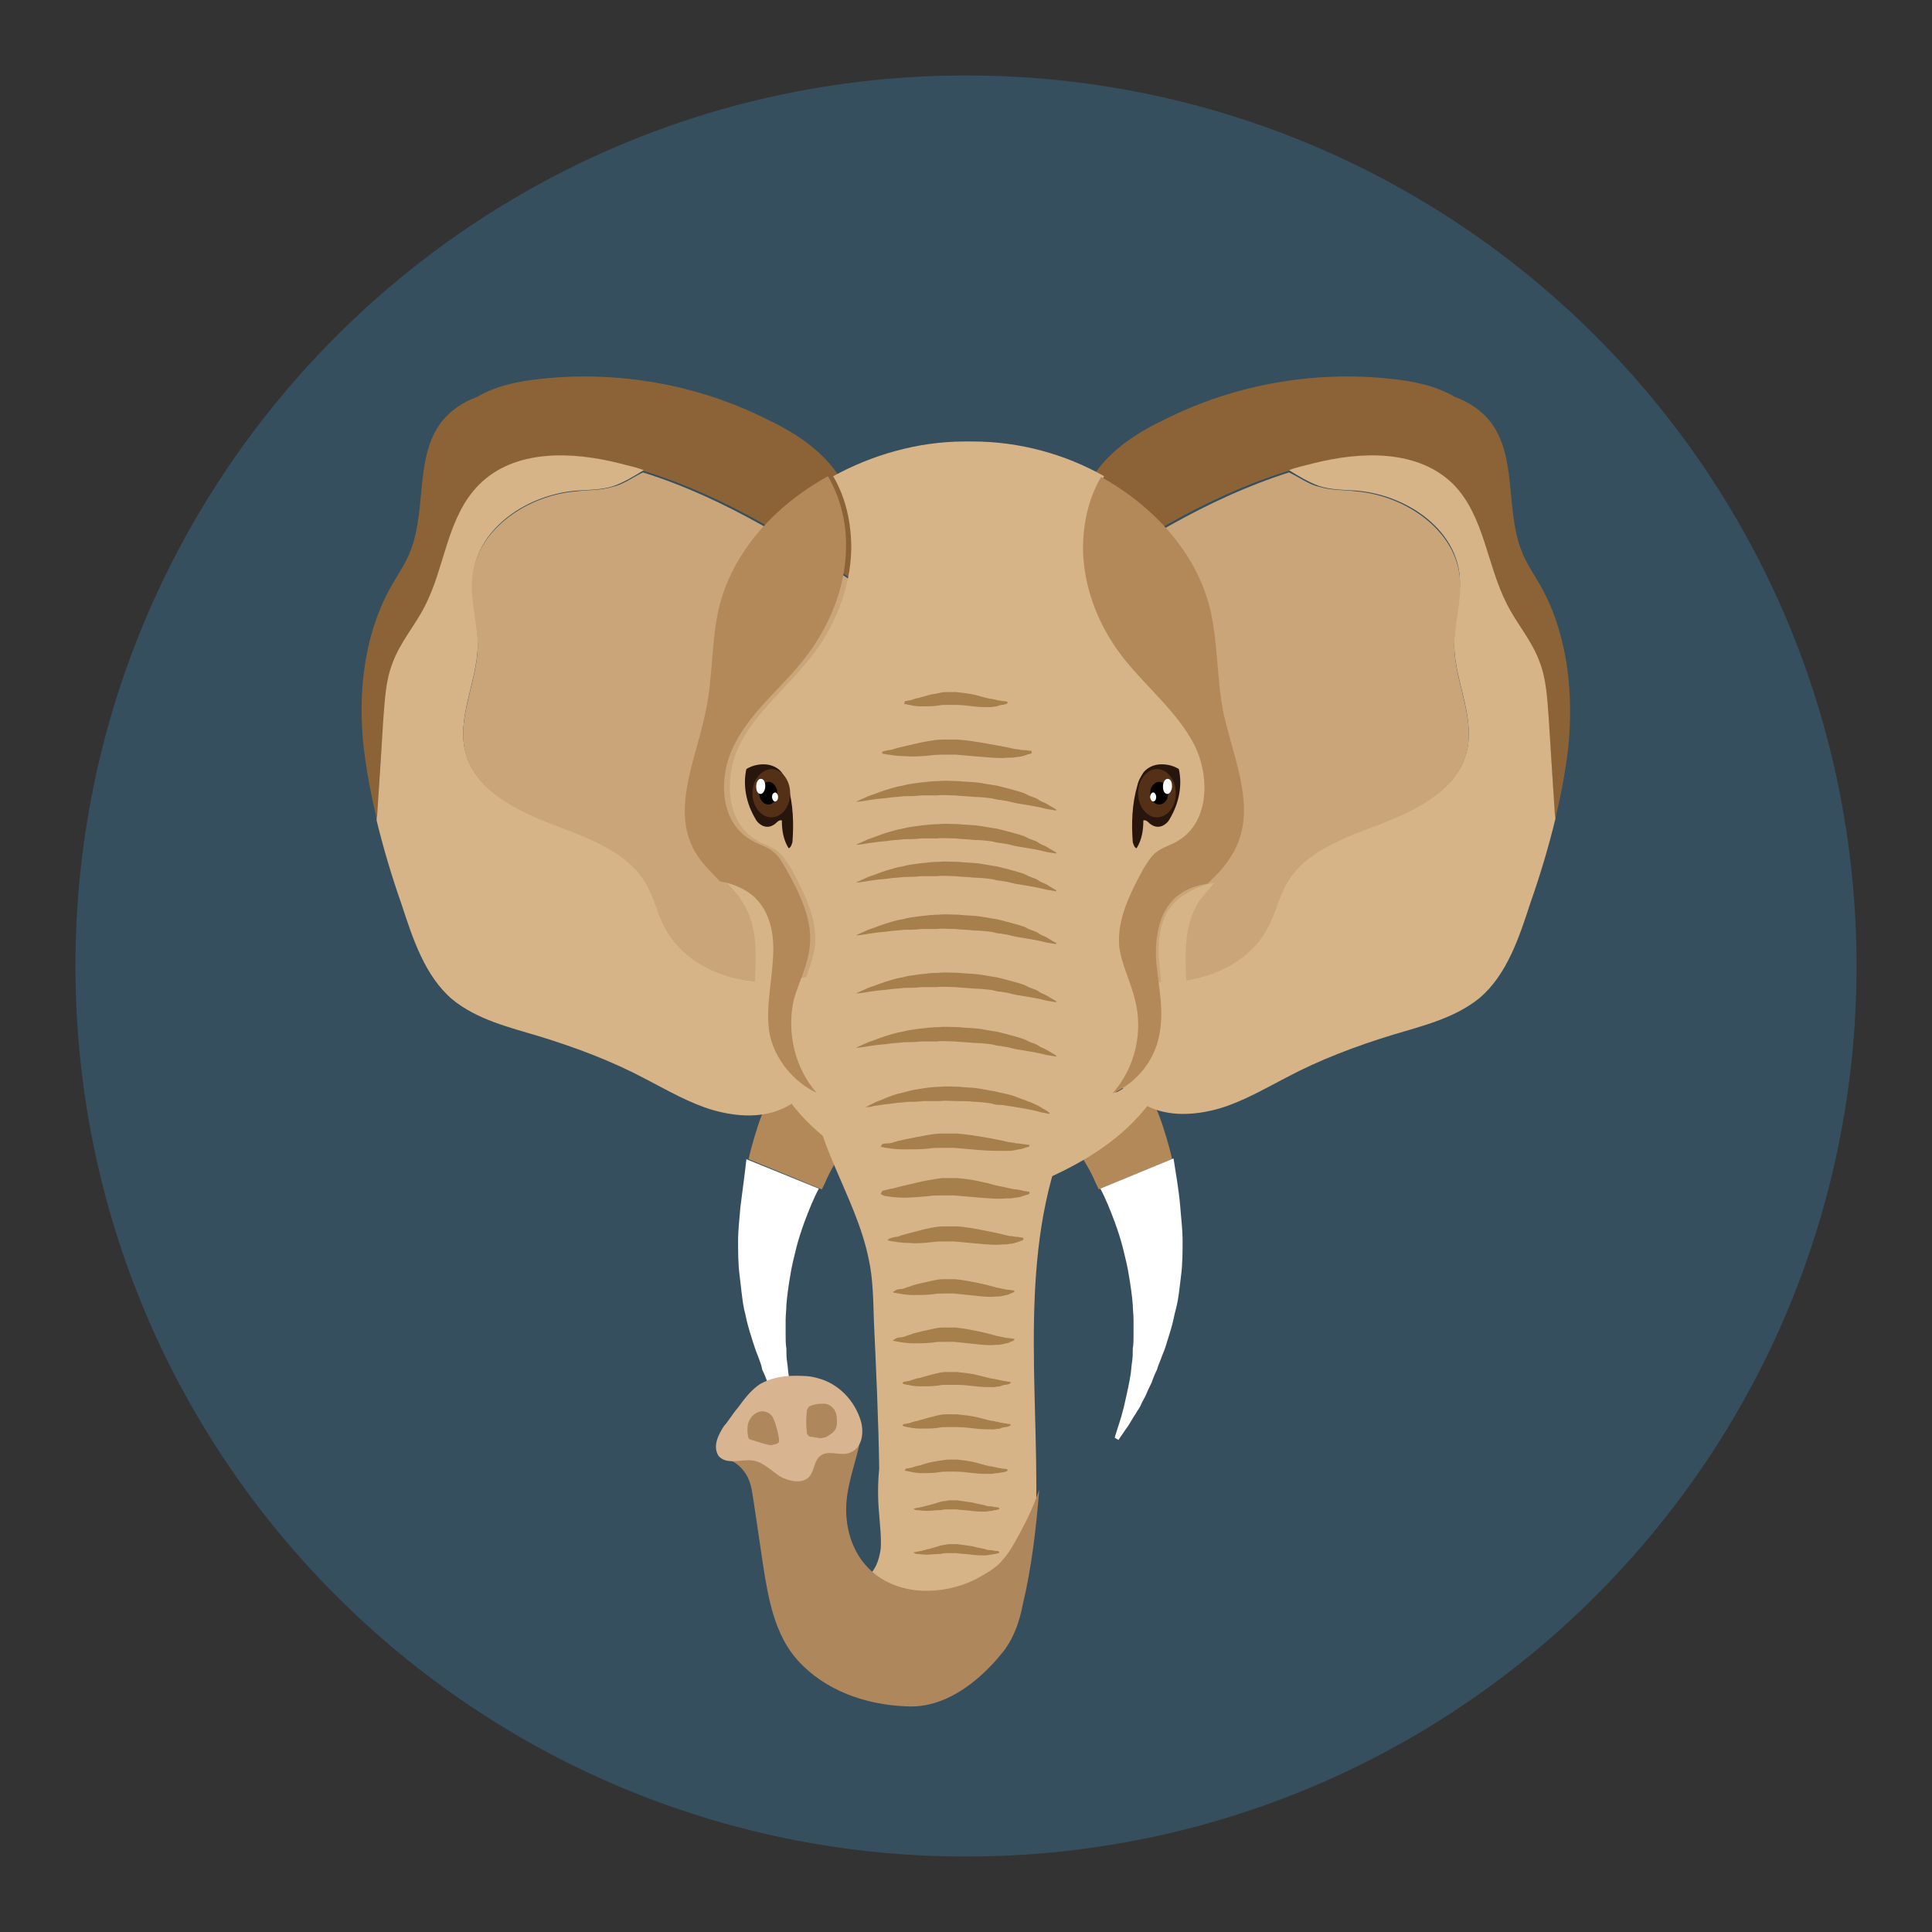 <?xml version="1.0" encoding="utf-8"?>
<!-- Svg Vector Icons : http://www.onlinewebfonts.com/icon -->
<!DOCTYPE svg PUBLIC "-//W3C//DTD SVG 1.1//EN" "http://www.w3.org/Graphics/SVG/1.1/DTD/svg11.dtd">
<svg version="1.1" xmlns="http://www.w3.org/2000/svg" xmlns:xlink="http://www.w3.org/1999/xlink" x="0px" y="0px" viewBox="0 0 256 256" enable-background="new 0 0 256 256" xml:space="preserve">
<rect x="0" y="0" width="256" height="256" fill="#333333" stroke="none"/>
<g> <path fill="#364f5e" d="M10,128c0,65.2,52.8,118,118,118c65.2,0,118-52.8,118-118l0,0c0-65.2-52.8-118-118-118 C62.8,10,10,62.8,10,128L10,128z"/> <path fill="#b3895a" d="M152.3,144.6c0,0,0,0.1,0.1,0.2c0,0.1,0.1,0.1,0.1,0.2c0,0.1,0.1,0.2,0.1,0.3c0.2,0.4,0.4,0.9,0.6,1.6 c0.6,1.3,1.2,3.2,1.8,5.4c0.1,0.4,0.2,0.8,0.3,1.3l-9.7,4c-0.3-0.6-0.5-1-0.7-1.5c-0.8-1.7-1.7-3-2.2-3.8c-0.3-0.5-0.5-0.7-0.7-0.9 l-0.1-0.1l-0.1-0.1L152.3,144.6L152.3,144.6z"/> <path fill="#ffffff" d="M156.4,160c0.1,1.4,0.3,2.9,0.3,4.4c0,1.5,0,3-0.2,4.6c-0.2,1.5-0.3,3-0.7,4.5c-0.2,0.7-0.3,1.4-0.5,2.1 c-0.2,0.7-0.4,1.4-0.6,2c-0.2,0.7-0.4,1.3-0.7,2c-0.2,0.6-0.5,1.2-0.7,1.9c-0.3,0.6-0.5,1.1-0.7,1.7c-0.3,0.6-0.5,1-0.7,1.5 s-0.5,0.9-0.7,1.4s-0.5,0.8-0.7,1.2c-0.5,0.7-0.8,1.4-1.2,1.9c-0.7,1-1.1,1.6-1.1,1.6l-0.5-0.3c0,0,0.2-0.7,0.6-1.9 c0.2-0.6,0.4-1.3,0.6-2.1c0.2-0.8,0.4-1.8,0.6-2.7c0.1-0.5,0.2-1,0.3-1.6c0.1-0.6,0.1-1.1,0.2-1.7c0.1-0.6,0.1-1.2,0.1-1.8 c0.1-0.6,0.1-1.2,0.1-1.9v-1.9c0-0.7-0.1-1.3-0.1-2c-0.1-1.3-0.3-2.6-0.5-3.8c-0.2-1.3-0.5-2.5-0.8-3.7c-0.3-1.2-0.7-2.4-1.1-3.5 c-0.6-1.6-1.2-3.1-1.9-4.4l9.7-4C155.8,155.5,156.2,157.6,156.4,160L156.4,160z"/> <path fill="#b3895a" d="M102.3,144.6c0,0,0,0.1-0.1,0.2c0,0.1-0.1,0.1-0.1,0.2c0,0.1-0.1,0.2-0.1,0.3c-0.2,0.4-0.4,0.9-0.7,1.6 c-0.6,1.3-1.2,3.2-1.8,5.4c-0.1,0.4-0.2,0.8-0.3,1.3l9.7,4c0.3-0.6,0.5-1,0.7-1.5c0.8-1.7,1.7-3,2.2-3.8c0.3-0.5,0.5-0.7,0.6-0.9 l0.1-0.1l0.1-0.1L102.3,144.6L102.3,144.6z"/> <path fill="#ffffff" d="M98.1,160c-0.1,1.4-0.3,2.9-0.3,4.4c0,1.5,0,3,0.2,4.6c0.2,1.5,0.3,3,0.6,4.5c0.2,0.7,0.3,1.4,0.5,2.1 c0.2,0.7,0.4,1.4,0.6,2s0.4,1.3,0.7,2c0.2,0.6,0.5,1.2,0.6,1.9c0.3,0.6,0.5,1.1,0.7,1.7s0.5,1,0.7,1.5c0.3,0.5,0.5,0.9,0.7,1.4 c0.3,0.5,0.5,0.8,0.7,1.2c0.5,0.7,0.8,1.4,1.2,1.9c0.7,1,1.1,1.6,1.1,1.6l0.5-0.3c0,0-0.2-0.7-0.6-1.9c-0.2-0.6-0.4-1.3-0.6-2.1 c-0.2-0.8-0.4-1.8-0.6-2.7c-0.1-0.5-0.2-1-0.3-1.6c-0.1-0.6-0.1-1.1-0.2-1.7c-0.1-0.6-0.1-1.2-0.1-1.8c-0.1-0.6-0.1-1.2-0.1-1.9 v-1.9c0-0.7,0.1-1.3,0.1-2c0.1-1.3,0.3-2.6,0.5-3.8c0.2-1.3,0.5-2.5,0.8-3.7c0.3-1.2,0.7-2.4,1.1-3.5c0.6-1.6,1.2-3.1,1.9-4.4 l-9.6-3.9C98.7,155.5,98.4,157.6,98.1,160z"/> <path fill="#8c6336" d="M50.9,95.1c0.2-2.5,0.4-5,1.2-7.3c1-2.7,3-5,4.3-7.6c2.7-5.2,2.9-11.8,7.1-15.9c4.6-4.6,12.3-4.5,18.6-2.8 c1.1,0.3,2.1,0.6,3.2,0.9c1.7-1.1,3.3-2.1,5.4-2c-2-0.2-3.6,0.8-5.4,2c11,3.4,20.9,9.7,30.4,16.3c-0.5-3.6-1-7.3-1.7-11 c-0.1-0.6-0.2-1.1-0.5-1.5s-0.6-0.6-1-0.7c-0.4-1-0.9-2-1.6-2.8c-2.3-3.3-5.8-5.5-9.4-7.2c-9.2-4.6-19.7-6.4-29.8-5.3 c-3,0.3-5.9,0.9-8.5,2.4c-1.9,0.7-3.5,1.8-4.7,3.3c-3.5,4.6-2,11.3-4,16.8c-0.7,2-2,3.7-3,5.6c-3.3,6.2-4.1,13.7-3.3,20.8 c0.4,3.3,1,6.5,1.8,9.7c0-0.4,0.1-0.6,0.1-1C50.2,103.6,50.5,99.4,50.9,95.1L50.9,95.1z"/> <path fill="#d7b488" d="M103.1,130c-5.9,0.5-12.2-2-14.9-7c-1-2-1.5-4.2-2.6-6c-2.5-4.3-7.7-6.1-12.5-7.9c-4.7-1.8-9.8-4.3-11.3-9 c-1.5-4.7,1.4-9.6,1.5-14.5c0.1-3.2-1-6.3-0.6-9.5c0.7-6.2,7.2-10.6,13.8-11.1c1.6-0.1,3.3-0.1,4.8-0.6c1.4-0.5,2.7-1.3,4-2.1 c-1-0.4-2.1-0.6-3.2-0.9c-6.3-1.6-13.9-1.9-18.6,2.8c-4.3,4.3-4.5,10.9-7.2,16.1c-1.3,2.6-3.3,4.8-4.3,7.6c-0.9,2.3-1,4.8-1.2,7.3 L50,107.7c0,0.4-0.1,0.6-0.1,1c0.9,3.7,2,7.4,3.3,11.1c1.5,4.6,3.1,9.5,6.7,12.6c3.3,2.7,7.5,3.7,11.5,4.9 c4.9,1.5,9.7,3.3,14.2,5.7c2.9,1.5,5.8,3.2,8.9,4.1c3.2,0.9,6.7,1.1,9.6-0.4c1.8-0.9,3.2-2.3,4.5-3.7c3-3.1,6-6.3,7.6-10.3 c1-2.7,1.4-5.6,1.6-8.5C113.3,127.1,108.4,129.5,103.1,130L103.1,130z"/> <path fill="#c9a579" d="M81.2,64.5c-1.6,0.5-3.3,0.4-4.8,0.6c-6.4,0.5-13,4.9-13.8,11.1c-0.4,3.2,0.7,6.3,0.7,9.5 c-0.1,4.9-3,9.8-1.5,14.5c1.5,4.6,6.6,7.2,11.3,9c4.7,1.8,10,3.6,12.5,7.9c1.1,1.9,1.5,4.1,2.6,6c2.7,5,9,7.4,14.9,7 c5.3-0.5,10.2-2.8,14.7-5.7c0-0.7,0.1-1.5,0.1-2.2c0.5-14.5-0.3-29-2.2-43.3C106,72.3,96.1,66,85.2,62.6 C83.9,63.2,82.6,64.2,81.2,64.5L81.2,64.5z"/> <path fill="#8c6336" d="M205.1,95.1c-0.2-2.5-0.4-5-1.2-7.3c-1-2.7-3-5-4.3-7.6c-2.7-5.2-2.9-11.8-7.1-15.9 c-4.6-4.6-12.3-4.5-18.6-2.8c-1.1,0.3-2.1,0.6-3.2,0.9c-1.7-1.1-3.3-2.1-5.4-2c2-0.2,3.6,0.8,5.4,2c-11,3.4-20.9,9.7-30.4,16.3 c0.5-3.6,1-7.3,1.7-11c0.1-0.6,0.2-1.1,0.5-1.5c0.3-0.4,0.6-0.6,1-0.7c0.4-1,0.9-2,1.6-2.8c2.3-3.3,5.8-5.5,9.4-7.2 c9.2-4.6,19.7-6.4,29.8-5.3c3,0.3,5.9,0.9,8.5,2.4c1.9,0.7,3.5,1.8,4.7,3.3c3.5,4.6,2,11.3,4,16.8c0.7,2,2,3.7,3,5.6 c3.3,6.3,4,13.8,3.3,20.8c-0.4,3.3-1,6.5-1.8,9.7c0-0.4-0.1-0.6-0.1-1C205.8,103.6,205.5,99.4,205.1,95.1L205.1,95.1z"/> <path fill="#d7b488" d="M152.9,130c5.9,0.5,12.2-2,14.9-7c1-2,1.5-4.2,2.6-6c2.5-4.3,7.7-6.1,12.5-7.9c4.7-1.8,9.8-4.3,11.3-9 c1.5-4.7-1.4-9.6-1.5-14.5c-0.1-3.2,1-6.3,0.7-9.5c-0.7-6.2-7.2-10.6-13.8-11.1c-1.6-0.1-3.3-0.1-4.8-0.6c-1.4-0.5-2.7-1.3-4-2.1 c1-0.4,2.1-0.6,3.2-0.9c6.3-1.6,13.9-1.9,18.6,2.8c4.1,4.2,4.4,10.7,7.1,15.9c1.3,2.6,3.3,4.8,4.3,7.6c0.9,2.3,1,4.8,1.2,7.3 l0.8,12.5c0,0.4,0.1,0.7,0.1,1c-0.9,3.7-2,7.4-3.3,11.1c-1.5,4.6-3.1,9.5-6.7,12.6c-3.3,2.7-7.5,3.7-11.5,4.9 c-4.9,1.5-9.7,3.3-14.2,5.7c-2.9,1.5-5.8,3.2-8.9,4.1c-3.2,0.9-6.7,1.1-9.6-0.4c-1.8-0.9-3.2-2.3-4.5-3.7c-3-3.1-6-6.3-7.6-10.3 c-1-2.7-1.4-5.6-1.6-8.5C142.7,127.1,147.6,129.5,152.9,130L152.9,130z"/> <path fill="#c9a579" d="M174.8,64.5c1.6,0.5,3.3,0.4,4.8,0.6c6.4,0.5,13,4.9,13.8,11.1c0.4,3.2-0.7,6.3-0.7,9.5 c0.1,4.9,3,9.8,1.5,14.5c-1.5,4.6-6.6,7.2-11.3,9c-4.7,1.8-10,3.6-12.4,7.9c-1.1,1.9-1.5,4.1-2.6,6c-2.7,5-9,7.4-14.9,7 c-5.3-0.5-10.2-2.8-14.7-5.7c0-0.7-0.1-1.5-0.1-2.2c-0.5-14.5,0.3-29,2.2-43.3c9.6-6.6,19.4-12.8,30.4-16.3 C172.1,63.2,173.4,64.2,174.8,64.5L174.8,64.5z"/> <path fill="#d7b488" d="M144.8,139.8c-11.5-0.2-23-0.1-34.6,0.3c-0.8,0-1.9,0.1-2.3,0.8c-0.3,0.5-0.4,1-0.4,1.6 c0,8.5,5.9,15.9,7.6,24.3c0.6,2.7,0.6,5.5,0.7,8.3c0.3,6.5,0.6,13,0.7,19.5c-0.2,2-0.2,4.1,0,6.1c0.1,1.5,0.3,3,0.2,4.5 c-0.2,1.5-0.7,3-2,3.9c-1.2,0.9-3,1-4.1,0c-0.2,2.9,2,5.4,4.6,6.5c2.6,1.2,5.5,1.3,8.4,1.3c2,0.1,4.4,0,5.9-1.2 c1.5-1.2,2-3.2,3-4.8c0.9-1.9,2.3-3.5,3.1-5.4c0.1-0.2,0.1-0.4,0.2-0.6c1.3-1.1,1.5-3.1,1.5-4.8c0.3-16.7-2.4-34.2,4-49.7 C143.1,146.8,144.8,143.4,144.8,139.8L144.8,139.8z"/> <path fill="#d7b488" d="M153.6,127.3c0.2,3.3,1,6.6,0.4,9.8c-0.7,3.3-3.2,6.3-6.2,7.7c2.9-3.3,4-8.1,3-12.4 c-0.7-2.4-1.9-4.6-2.1-7.1c-0.4-3.5,1.4-7,3.1-10.1c0.5-0.8,0.9-1.7,1.7-2.3c0.8-0.7,2-1,3-1.6c4.2-2.4,4.4-8.5,2.1-12.8 c-2.2-4.3-6.1-7.3-9.1-11.1c-3.3-4.2-5.5-9.3-5.6-14.7c-0.1-3.3,0.7-6.7,2.4-9.6c-5.1-2.9-11.2-4.6-17.4-4.6h-1.1 c-6.2,0-12.3,1.8-17.4,4.6c1.7,2.9,2.4,6.2,2.4,9.6c-0.1,5.3-2.2,10.5-5.6,14.7c-3,3.7-6.9,6.9-9.1,11.1c-2.2,4.3-2,10.4,2.1,12.8 c0.9,0.6,2,0.8,3,1.6c0.7,0.7,1.2,1.5,1.7,2.3c1.7,3.2,3.4,6.5,3.1,10.1c-0.3,2.4-1.5,4.6-2.1,7.1c-1.1,4.3,0,9,3,12.4 c-3.2-1.4-5.6-4.4-6.2-7.7c-0.7-3.3,0.1-6.5,0.4-9.8c0.2-3.3-0.4-7-3.1-8.9c-1.1-0.8-2.4-1.2-3.7-1.4c0.7,0.7,1.5,1.5,2,2.4 c2.8,4.2,1.5,9.3,1.7,14c0.3,6.5,3.7,12.9,9.4,17.4c4.6,3.6,10.3,6,16.2,8.1c0.5,0.5,1,0.9,1.8,1c0.4,0.1,0.8,0,1.2-0.1 c0.4,0.1,0.8,0.1,1.2,0.1c0.7-0.1,1.3-0.5,1.8-1c5.9-2,11.6-4.4,16.2-8.1c5.7-4.6,9-10.9,9.4-17.4c0.2-4.7-1-9.8,1.7-14 c0.6-0.8,1.3-1.6,2-2.4c-1.4,0.2-2.6,0.7-3.7,1.4C153.9,120.2,153.3,123.9,153.6,127.3z"/> <path fill="#28160d" d="M104.5,112.4c-0.7-1.1-0.9-2.4-0.9-3.7c-0.5-0.1-0.7,0.4-1.1,0.6c-0.6,0.4-1.3,0.3-1.8-0.1 c-0.3-0.2-0.5-0.5-0.6-0.7c-1.2-2-1.7-4.4-1.2-6.6c0.8-0.5,1.8-0.7,2.7-0.6c0.9,0.1,1.8,0.6,2.2,1.4c0.3,0.5,0.5,0.9,0.6,1.4 c0.7,2.4,0.8,5,0.6,7.5C104.9,111.9,104.8,112.3,104.5,112.4z"/> <path fill="#af875d" d="M115.5,208.2c-2.6-2.3-3.7-6-3.3-9.6c0.3-2.7,1.3-5.2,1.8-7.8c0.1-0.6,0.2-1.1-0.1-1.6 c-0.4-0.6-1.1-0.7-1.9-0.7c-5.6-0.2-11.2,1.5-15.8,4.8c1.2,0.3,2.2,1.2,2.8,2.3c0.6,1.1,0.7,2.4,0.9,3.6c0.4,2.7,0.8,5.4,1.2,8.1 c0.7,4.6,1.6,9.4,4.6,12.7c3.6,4,9,5.9,14.4,6.1c6.7,0.4,11.8-5.9,13.1-7.6c1.2-1.7,1.9-3.7,2.3-5.8c1.2-5,1.8-10.2,2.2-15.3 c-0.8,2.4-1.9,4.6-3.2,6.9c-0.6,1.1-1.3,2.1-2.2,3c-0.9,0.8-2,1.4-3.1,2C124.9,211.4,119.2,211.5,115.5,208.2z"/> <path fill="#543116" d="M99.7,105.1c0,1.7,1.1,3.2,2.5,3.2c1.4,0,2.5-1.4,2.5-3.2l0,0c0-1.7-1.1-3.2-2.5-3.2 C100.8,102,99.7,103.4,99.7,105.1z"/> <path fill="#040000" d="M100.6,105.1c0,0.8,0.5,1.5,1.2,1.5c0.7,0,1.2-0.7,1.2-1.5c0,0,0,0,0,0c0-0.8-0.5-1.5-1.2-1.5 S100.6,104.2,100.6,105.1C100.6,105,100.6,105,100.6,105.1z"/> <path fill="#ffffff" d="M100.2,104.2c0,0.6,0.2,1,0.6,1c0.3,0,0.6-0.5,0.6-1c0,0,0,0,0,0c0-0.6-0.2-1-0.6-1 C100.5,103.2,100.2,103.6,100.2,104.2C100.2,104.2,100.2,104.2,100.2,104.2z"/> <path fill="#ffffff" d="M102.3,105.6c0,0.3,0.2,0.6,0.4,0.6c0.2,0,0.4-0.2,0.4-0.6c0-0.3-0.2-0.6-0.4-0.6 C102.4,105.1,102.3,105.3,102.3,105.6L102.3,105.6z"/> <path fill="#28160d" d="M150.6,112.4c0.7-1.1,0.9-2.4,0.9-3.7c0.5-0.1,0.7,0.4,1.1,0.6c0.6,0.4,1.3,0.3,1.8-0.1 c0.3-0.2,0.5-0.5,0.6-0.7c1.2-2,1.7-4.4,1.2-6.6c-0.8-0.5-1.8-0.7-2.7-0.6c-0.9,0.1-1.8,0.6-2.2,1.4c-0.3,0.5-0.5,0.9-0.6,1.4 c-0.7,2.4-0.8,5-0.6,7.5C150.2,111.9,150.3,112.3,150.6,112.4z"/> <path fill="#543116" d="M150.8,105.1c0,1.7,1.1,3.2,2.5,3.2c1.4,0,2.5-1.4,2.5-3.2c0,0,0,0,0,0c0-1.7-1.1-3.2-2.5-3.2 S150.8,103.4,150.8,105.1C150.8,105.1,150.8,105.1,150.8,105.1z"/> <path fill="#040000" d="M152.4,105.1c0,0.8,0.5,1.5,1.2,1.5c0.7,0,1.2-0.7,1.2-1.5l0,0c0-0.8-0.5-1.5-1.2-1.5 C153,103.6,152.4,104.2,152.4,105.1z"/> <path fill="#ffffff" d="M154.1,104.2c0,0.6,0.2,1,0.6,1c0.3,0,0.6-0.5,0.6-1c0,0,0,0,0,0c0-0.6-0.2-1-0.6-1 C154.4,103.2,154.1,103.6,154.1,104.2C154.1,104.2,154.1,104.2,154.1,104.2z"/> <path fill="#ffffff" d="M152.4,105.6c0,0.3,0.2,0.6,0.4,0.6s0.4-0.2,0.4-0.6c0-0.3-0.2-0.6-0.4-0.6S152.4,105.3,152.4,105.6 L152.4,105.6z"/> <path fill="#d8b490" d="M95.9,189c0.7-0.8,1.2-1.7,1.9-2.5c0.8-1.1,1.7-2.3,2.9-3.1c1.4-0.8,3-1.1,4.6-1.1c1,0,2,0,3,0.3 c2.8,0.7,5,3,5.8,5.8c0.4,1.6,0.1,3.5-1.5,4.1c-1.3,0.5-3-0.5-4,0.5c-0.7,0.6-0.7,1.8-1.3,2.6c-0.9,1.1-2.8,0.7-4,0 c-1.2-0.8-2.3-2-3.8-2.1s-3.3,0.6-4.3-0.6C94.4,191.6,95.2,190.1,95.9,189L95.9,189z"/> <path fill="#af875d" d="M101.2,191.3c-0.6-0.2-1-0.3-1.6-0.5c-0.1,0-0.2-0.1-0.3-0.1c-0.1-0.1-0.2-0.3-0.2-0.5 c-0.1-0.6-0.1-1.2,0.1-1.8c0.3-0.7,0.9-1.3,1.7-1.4c0.7,0,1.2,0.3,1.5,0.8c0.1,0.2,0.2,0.5,0.3,0.7c0.2,0.7,0.4,1.3,0.5,2 c0,0.3,0.1,0.6-0.1,0.7c-0.1,0.1-0.4,0.2-0.6,0.2C102.2,191.6,101.7,191.4,101.2,191.3z M109.1,190.5c0.3,0,0.6-0.2,0.7-0.3 c0.4-0.2,0.7-0.5,0.9-0.8c0.2-0.4,0.2-0.7,0.2-1.1c0-0.7-0.1-1.3-0.6-1.8c-0.3-0.3-0.7-0.5-1.1-0.5s-0.8,0-1.2,0.1H108 c-0.4,0.1-0.9,0.2-1,0.6c-0.1,0.1-0.1,0.3-0.1,0.4c-0.1,0.8-0.1,1.8,0,2.6c0,0.2,0,0.3,0.2,0.5c0.1,0.2,0.4,0.2,0.6,0.2 c0.4,0.1,0.7,0.1,1,0.2C108.8,190.5,109,190.6,109.1,190.5L109.1,190.5z"/> <path fill="#a67f4d" d="M116.9,157.8c0,0,0.3-0.1,0.8-0.2c0.3-0.1,0.6-0.1,0.9-0.2c0.4-0.1,0.7-0.2,1.2-0.3c0.9-0.2,2-0.5,3.1-0.7 c0.6-0.1,1.2-0.2,1.9-0.3h2c1.3,0.1,2.5,0.3,3.7,0.6c0.6,0.1,1.1,0.3,1.6,0.4c0.6,0.1,1,0.2,1.4,0.3c0.5,0.1,0.8,0.2,1.2,0.2 c0.4,0.1,0.7,0.1,0.9,0.2c0.6,0.1,0.8,0.1,0.8,0.1v0.3c0,0-0.1,0-0.2,0.1c-0.2,0-0.4,0.1-0.7,0.2c-0.3,0.1-0.7,0.2-1,0.2 c-0.4,0.1-0.8,0.1-1.3,0.1c-0.9,0.1-2,0-3.3-0.1c-1.2-0.1-2.3-0.2-3.5-0.3h-1.7c-0.6,0-1.1,0-1.7,0.1c-1.1,0.1-2.2,0.2-3.2,0.2 s-1.8-0.1-2.3-0.2c-0.3,0-0.5-0.1-0.6-0.2c-0.2,0-0.2-0.1-0.2-0.1L116.9,157.8z M116.9,151.6c0,0,0.3-0.1,0.8-0.1 c0.3,0,0.6-0.1,0.9-0.2s0.7-0.2,1.2-0.3c0.9-0.2,2-0.4,3.1-0.6c0.6-0.1,1.2-0.2,1.9-0.2h2c1.3,0.1,2.5,0.3,3.7,0.5 c0.6,0.1,1.1,0.2,1.6,0.3c0.6,0.1,1,0.2,1.4,0.3c0.5,0.1,0.8,0.1,1.2,0.2c0.4,0,0.7,0.1,0.9,0.1c0.6,0.1,0.8,0.1,0.8,0.1v0.2 c0,0-0.1,0-0.2,0.1c-0.2,0-0.4,0.1-0.7,0.2s-0.7,0.1-1,0.2c-0.4,0.1-0.8,0.1-1.3,0.1c-0.9,0-2,0-3.3-0.1c-1.2-0.1-2.3-0.2-3.5-0.3 h-1.7c-0.6,0-1.1,0-1.7,0.1c-1.1,0.1-2.2,0.1-3.2,0.1s-1.8-0.1-2.3-0.2c-0.3,0-0.5-0.1-0.6-0.1c-0.2,0-0.2-0.1-0.2-0.1L116.9,151.6 z M117.9,164.1c0,0,0.3-0.1,0.7-0.2c0.3,0,0.6-0.1,0.8-0.2c0.4-0.1,0.7-0.2,1.1-0.3c0.8-0.2,1.8-0.5,2.8-0.7 c0.6-0.1,1.1-0.2,1.7-0.2h1.9c1.2,0.1,2.3,0.3,3.3,0.5c0.5,0.1,1,0.2,1.5,0.3c0.5,0.1,0.9,0.2,1.3,0.3c0.4,0.1,0.7,0.2,1.1,0.2 c0.4,0.1,0.7,0.1,0.8,0.1c0.5,0.1,0.7,0.1,0.7,0.1v0.3c0,0-0.1,0-0.2,0.1c-0.1,0-0.3,0.1-0.6,0.2c-0.3,0.1-0.6,0.2-0.9,0.2 c-0.4,0.1-0.7,0.1-1.2,0.1c-0.8,0.1-1.9,0-3-0.1c-1-0.1-2.1-0.2-3.3-0.3H125c-0.6,0-1,0-1.6,0.1c-1,0.1-2,0.2-2.9,0.1 c-0.8,0-1.6-0.1-2.1-0.2c-0.3,0-0.5-0.1-0.6-0.1c-0.1,0-0.2-0.1-0.2-0.1L117.9,164.1L117.9,164.1z M116.9,99.6c0,0,0.3-0.1,0.8-0.2 c0.3,0,0.6-0.1,0.9-0.2c0.4-0.1,0.7-0.2,1.2-0.3c0.9-0.2,2-0.5,3.2-0.7c0.6-0.1,1.2-0.2,1.9-0.2h2c1.3,0.1,2.6,0.3,3.7,0.5l1.7,0.3 c0.6,0.1,1,0.2,1.5,0.3c0.5,0.1,0.8,0.2,1.2,0.2c0.4,0.1,0.7,0.1,0.9,0.1c0.6,0.1,0.8,0.1,0.8,0.1v0.3c0,0-0.1,0-0.2,0.1 c-0.2,0-0.4,0.1-0.7,0.2c-0.3,0.1-0.7,0.2-1,0.2c-0.4,0.1-0.8,0.1-1.3,0.1c-0.9,0.1-2.1,0-3.3-0.1c-1.2-0.1-2.4-0.2-3.5-0.3h-1.7 c-0.6,0-1.1,0-1.7,0.1c-1.1,0.1-2.2,0.2-3.2,0.1c-0.9,0-1.8-0.1-2.3-0.2c-0.3,0-0.5-0.1-0.7-0.1s-0.2-0.1-0.2-0.1L116.9,99.6 L116.9,99.6z M119.9,92.9c0,0,0.2,0,0.6-0.1c0.2,0,0.4-0.1,0.7-0.2c0.3-0.1,0.6-0.1,0.8-0.2c0.7-0.2,1.3-0.4,2.1-0.5 c0.4-0.1,0.8-0.2,1.3-0.2h1.3c0.9,0.1,1.8,0.2,2.6,0.4l1.1,0.3c0.4,0.1,0.7,0.2,1,0.2c0.3,0.1,0.6,0.1,0.8,0.2 c0.3,0,0.5,0.1,0.7,0.1c0.4,0,0.6,0.1,0.6,0.1v0.2c0,0-0.1,0-0.2,0.1c-0.1,0-0.3,0.1-0.5,0.1c-0.2,0-0.5,0.1-0.7,0.2 c-0.3,0-0.6,0.1-0.9,0.1c-0.7,0-1.5,0-2.2-0.1c-0.8-0.1-1.7-0.2-2.4-0.2h-1.1c-0.4,0-0.8,0-1.2,0.1c-0.7,0.1-1.6,0.1-2.2,0.1 c-0.7,0-1.2-0.1-1.6-0.2c-0.2,0-0.4-0.1-0.5-0.1h-0.2L119.9,92.9L119.9,92.9z M118.8,170.9c0,0,0.3-0.1,0.6-0.1 c0.2,0,0.5-0.1,0.7-0.2c0.3-0.1,0.7-0.2,0.9-0.3c0.7-0.2,1.6-0.4,2.5-0.6c0.5-0.1,0.9-0.2,1.5-0.2h1.6c1,0.1,2,0.3,3,0.5 c0.5,0.1,0.9,0.2,1.3,0.3c0.4,0.1,0.8,0.2,1.1,0.3c0.4,0.1,0.6,0.1,1,0.2c0.3,0.1,0.6,0.1,0.7,0.1c0.5,0.1,0.7,0.1,0.7,0.1v0.2 c0,0-0.1,0-0.2,0.1c-0.1,0-0.3,0.1-0.5,0.2c-0.2,0.1-0.5,0.1-0.8,0.2c-0.3,0.1-0.7,0.1-1,0.1c-0.7,0.1-1.7,0-2.6-0.1 c-0.9-0.1-2-0.2-2.9-0.3h-1.4c-0.5,0-0.9,0-1.4,0.1c-0.9,0.1-1.8,0.1-2.6,0.1c-0.7,0-1.4-0.1-1.9-0.2c-0.2,0-0.4-0.1-0.6-0.1 c-0.1,0-0.2-0.1-0.2-0.1L118.8,170.9z M118.8,177.3c0,0,0.3-0.1,0.6-0.1c0.2,0,0.5-0.1,0.7-0.2c0.3-0.1,0.7-0.2,0.9-0.3 c0.7-0.2,1.6-0.4,2.5-0.6c0.5-0.1,0.9-0.2,1.5-0.2h1.6c1,0.1,2,0.3,3,0.5c0.5,0.1,0.9,0.2,1.3,0.3c0.4,0.1,0.8,0.2,1.1,0.3 c0.4,0.1,0.6,0.1,1,0.2c0.3,0.1,0.6,0.1,0.7,0.1c0.5,0.1,0.7,0.1,0.7,0.1v0.2c0,0-0.1,0-0.2,0.1c-0.1,0-0.3,0.1-0.5,0.2 c-0.2,0.1-0.5,0.1-0.8,0.2c-0.3,0.1-0.7,0.1-1,0.1c-0.7,0.1-1.7,0-2.6-0.1c-0.9-0.1-2-0.2-2.9-0.3h-1.4c-0.5,0-0.9,0-1.4,0.1 c-0.9,0.1-1.8,0.1-2.6,0.1c-0.7,0-1.4-0.1-1.9-0.2c-0.2,0-0.4-0.1-0.6-0.1c-0.1,0-0.2-0.1-0.2-0.1L118.8,177.3z M119.7,183.1 c0,0,0.2,0,0.6-0.1c0.2,0,0.4-0.1,0.7-0.2c0.3-0.1,0.6-0.2,0.8-0.2c0.7-0.2,1.4-0.4,2.2-0.6c0.5-0.1,0.8-0.2,1.3-0.2h1.5 c0.9,0.1,1.9,0.2,2.7,0.4c0.4,0.1,0.8,0.2,1.2,0.3s0.7,0.2,1,0.2c0.3,0.1,0.7,0.1,0.8,0.2c0.3,0,0.5,0.1,0.7,0.1 c0.4,0.1,0.7,0.1,0.7,0.1v0.2c0,0-0.1,0-0.2,0.1c-0.1,0-0.3,0.1-0.5,0.1c-0.2,0-0.5,0.1-0.7,0.2c-0.3,0-0.6,0.1-0.9,0.1 c-0.7,0-1.5,0-2.3-0.1c-0.8-0.1-1.7-0.2-2.5-0.2h-1.3c-0.4,0-0.8,0-1.2,0.1c-0.8,0.1-1.6,0.1-2.3,0.1c-0.7,0-1.3-0.1-1.7-0.2 c-0.2,0-0.4-0.1-0.5-0.1s-0.2-0.1-0.2-0.1L119.7,183.1L119.7,183.1z M119.7,188.7c0,0,0.2,0,0.6-0.1c0.2,0,0.4-0.1,0.7-0.2 c0.3-0.1,0.6-0.1,0.8-0.2c0.7-0.2,1.4-0.4,2.2-0.6c0.5-0.1,0.8-0.2,1.3-0.2h1.5c0.9,0.1,1.9,0.2,2.7,0.4c0.4,0.1,0.8,0.2,1.2,0.3 c0.4,0.1,0.7,0.2,1,0.2c0.3,0.1,0.7,0.1,0.8,0.2c0.3,0,0.5,0.1,0.7,0.1c0.4,0.1,0.7,0.1,0.7,0.1v0.2c0,0-0.1,0-0.2,0.1 c-0.1,0-0.3,0.1-0.5,0.1c-0.2,0-0.5,0.1-0.7,0.2c-0.3,0-0.6,0.1-0.9,0.1c-0.7,0-1.5,0-2.3-0.1c-0.8-0.1-1.7-0.2-2.5-0.2h-1.3 c-0.4,0-0.8,0-1.2,0.1c-0.8,0.1-1.6,0.1-2.3,0.1c-0.7,0-1.3-0.1-1.7-0.2c-0.2,0-0.4-0.1-0.5-0.1s-0.2-0.1-0.2-0.1L119.7,188.7 L119.7,188.7z M120,194.6c0,0,0.2,0,0.6-0.1c0.2,0,0.4-0.1,0.7-0.2c0.3-0.1,0.6-0.1,0.8-0.2c0.6-0.2,1.3-0.4,2.1-0.5 c0.4-0.1,0.8-0.1,1.3-0.2h1.3c0.9,0.1,1.8,0.2,2.5,0.4l1.1,0.3c0.4,0.1,0.7,0.2,1,0.2c0.3,0.1,0.6,0.1,0.8,0.2 c0.3,0,0.5,0.1,0.7,0.1c0.4,0,0.6,0.1,0.6,0.1v0.2c0,0-0.1,0-0.2,0.1c-0.1,0-0.3,0.1-0.5,0.1c-0.2,0-0.4,0.1-0.7,0.1 c-0.3,0-0.6,0.1-0.9,0.1c-0.7,0-1.4,0-2.2-0.1c-0.8-0.1-1.6-0.2-2.4-0.2h-1.1c-0.4,0-0.7,0-1.2,0.1c-0.7,0.1-1.5,0.1-2.1,0.1 s-1.2-0.1-1.6-0.2c-0.2,0-0.4-0.1-0.5-0.1h-0.2L120,194.6L120,194.6z M121,199.9c0,0,0.2,0,0.5-0.1c0.2,0,0.4-0.1,0.6-0.1 c0.2-0.1,0.5-0.1,0.7-0.2c0.6-0.1,1.1-0.3,1.8-0.5c0.4-0.1,0.7-0.1,1.1-0.2h1.1c0.7,0.1,1.5,0.2,2.1,0.3c0.4,0.1,0.7,0.2,0.9,0.2 c0.3,0.1,0.6,0.1,0.8,0.2c0.3,0.1,0.5,0.1,0.7,0.1c0.2,0,0.4,0.1,0.6,0.1c0.3,0,0.5,0.1,0.5,0.1v0.2h-0.1c-0.1,0-0.2,0.1-0.4,0.1 c-0.2,0-0.4,0.1-0.6,0.1c-0.2,0-0.5,0.1-0.7,0.1c-0.6,0-1.2,0-1.9-0.1c-0.6-0.1-1.4-0.1-2-0.2h-1c-0.4,0-0.7,0-1,0.1 c-0.7,0-1.3,0.1-1.9,0.1s-1-0.1-1.4-0.1C121.3,200.1,121.2,200,121,199.9L121,199.9L121,199.9L121,199.9z M121,205.7 c0,0,0.2,0,0.5-0.1c0.2,0,0.4-0.1,0.6-0.1c0.2-0.1,0.5-0.1,0.7-0.2c0.6-0.1,1.1-0.3,1.8-0.5c0.4-0.1,0.7-0.1,1.1-0.2h1.1 c0.7,0.1,1.5,0.2,2.1,0.3c0.4,0.1,0.7,0.2,0.9,0.2c0.3,0.1,0.6,0.1,0.8,0.2c0.3,0.1,0.5,0.1,0.7,0.1c0.2,0,0.4,0.1,0.6,0.1 c0.3,0,0.5,0.1,0.5,0.1v0.2h-0.1c-0.1,0-0.2,0.1-0.4,0.1c-0.2,0-0.4,0.1-0.6,0.1c-0.2,0-0.5,0.1-0.7,0.1c-0.6,0-1.2,0-1.9-0.1 c-0.6-0.1-1.4-0.1-2-0.2h-1c-0.4,0-0.7,0-1,0.1c-0.7,0-1.3,0.1-1.9,0.1s-1-0.1-1.4-0.1C121.3,205.9,121.2,205.8,121,205.7 L121,205.7L121,205.7L121,205.7z M113.5,106.2c0,0,0.4-0.2,1.1-0.5c0.4-0.2,0.7-0.3,1.3-0.5l0.8-0.3c0.3-0.1,0.6-0.2,0.9-0.3 c0.7-0.2,1.3-0.4,2-0.5c0.7-0.2,1.5-0.3,2.3-0.4c0.8-0.1,1.7-0.2,2.5-0.2c0.8-0.1,1.8,0,2.6,0c0.8,0.1,1.8,0.1,2.6,0.2 c0.8,0.1,1.7,0.3,2.5,0.4c0.8,0.2,1.6,0.4,2.3,0.6c0.4,0.1,0.7,0.2,1,0.3c0.4,0.1,0.7,0.3,0.9,0.4l0.8,0.3c0.3,0.1,0.6,0.3,0.7,0.4 c0.5,0.2,0.9,0.4,1.2,0.6c0.7,0.4,1,0.6,1,0.6l-0.1,0.1c0,0-0.5-0.1-1.2-0.2c-0.4-0.1-0.8-0.2-1.3-0.3s-1.1-0.2-1.7-0.3 c-0.7-0.1-1.3-0.2-2-0.4c-0.4-0.1-0.7-0.1-1.1-0.2c-0.4,0-0.7-0.1-1.1-0.2c-0.7-0.1-1.6-0.2-2.4-0.2c-0.8-0.1-1.7-0.1-2.5-0.2 c-0.8,0-1.7-0.1-2.5,0H122c-0.7,0.1-1.6,0.1-2.2,0.1c-0.7,0.1-1.4,0.1-2,0.2c-0.6,0.1-1.2,0.1-1.8,0.2s-0.9,0.1-1.3,0.2 C113.9,106.2,113.4,106.3,113.5,106.2L113.5,106.2z M113.5,111.9c0,0,0.4-0.2,1.1-0.5c0.4-0.2,0.7-0.3,1.3-0.5l0.8-0.3 c0.3-0.1,0.6-0.2,0.9-0.3c0.7-0.2,1.3-0.4,2-0.5c0.7-0.2,1.5-0.3,2.3-0.4c0.8-0.1,1.7-0.2,2.5-0.2c0.8-0.1,1.8,0,2.6,0 c0.8,0.1,1.8,0.1,2.6,0.2c0.8,0.1,1.7,0.3,2.5,0.4c0.8,0.2,1.6,0.4,2.3,0.6c0.4,0.1,0.7,0.2,1,0.3c0.4,0.1,0.7,0.3,0.9,0.4l0.8,0.3 c0.3,0.1,0.6,0.3,0.7,0.4c0.5,0.2,0.9,0.4,1.2,0.6c0.7,0.4,1,0.6,1,0.6l-0.1,0.1c0,0-0.5-0.1-1.2-0.2c-0.4-0.1-0.8-0.2-1.3-0.3 c-0.5-0.1-1.1-0.2-1.7-0.3c-0.7-0.1-1.3-0.2-2-0.4c-0.4-0.1-0.7-0.1-1.1-0.2c-0.4,0-0.7-0.1-1.1-0.2c-0.7-0.1-1.6-0.2-2.4-0.2 c-0.8-0.1-1.7-0.1-2.5-0.2c-0.8,0-1.7-0.1-2.5,0H122c-0.7,0.1-1.6,0.1-2.2,0.1c-0.7,0.1-1.4,0.1-2,0.2c-0.6,0.1-1.2,0.1-1.8,0.2 c-0.6,0.1-0.9,0.1-1.3,0.2C113.9,111.9,113.4,112,113.5,111.9L113.5,111.9L113.5,111.9z M113.5,116.9c0,0,0.4-0.2,1.1-0.5 c0.4-0.2,0.7-0.3,1.3-0.5l0.8-0.3c0.3-0.1,0.6-0.2,0.9-0.3c0.7-0.2,1.3-0.4,2-0.5c0.7-0.2,1.5-0.3,2.3-0.4c0.8-0.1,1.7-0.2,2.5-0.2 c0.8-0.1,1.8,0,2.6,0c0.8,0.1,1.8,0.1,2.6,0.2c0.8,0.1,1.7,0.3,2.5,0.4c0.8,0.2,1.6,0.4,2.3,0.6c0.4,0.1,0.7,0.2,1,0.3 c0.4,0.1,0.7,0.3,0.9,0.4l0.8,0.3c0.3,0.1,0.6,0.3,0.7,0.4c0.5,0.2,0.9,0.4,1.2,0.6c0.7,0.4,1,0.6,1,0.6l-0.1,0.1 c0,0-0.5-0.1-1.2-0.2c-0.4-0.1-0.8-0.2-1.3-0.3s-1.1-0.2-1.7-0.3c-0.7-0.1-1.3-0.2-2-0.4c-0.4-0.1-0.7-0.1-1.1-0.2 c-0.4,0-0.7-0.1-1.1-0.2c-0.7-0.1-1.6-0.2-2.4-0.2c-0.8-0.1-1.7-0.1-2.5-0.2c-0.8,0-1.7-0.1-2.5,0H122c-0.7,0.1-1.6,0.1-2.2,0.1 c-0.7,0.1-1.4,0.1-2,0.2c-0.6,0.1-1.2,0.1-1.8,0.2s-0.9,0.1-1.3,0.2C113.9,116.9,113.4,117,113.5,116.9L113.5,116.9L113.5,116.9z  M113.5,123.9c0,0,0.4-0.2,1.1-0.5c0.4-0.2,0.7-0.3,1.3-0.5l0.8-0.3c0.3-0.1,0.6-0.2,0.9-0.3c0.7-0.2,1.3-0.4,2-0.5 c0.7-0.2,1.5-0.3,2.3-0.4c0.8-0.1,1.7-0.2,2.5-0.2c0.8-0.1,1.8,0,2.6,0c0.8,0.1,1.8,0.1,2.6,0.2c0.8,0.1,1.7,0.3,2.5,0.4 c0.8,0.2,1.6,0.4,2.3,0.6c0.4,0.1,0.7,0.2,1,0.3c0.4,0.1,0.7,0.3,0.9,0.4l0.8,0.3c0.3,0.1,0.6,0.3,0.7,0.4c0.5,0.2,0.9,0.4,1.2,0.6 c0.7,0.4,1,0.6,1,0.6l-0.1,0.1c0,0-0.5-0.1-1.2-0.2c-0.4-0.1-0.8-0.2-1.3-0.3c-0.5-0.1-1.1-0.2-1.7-0.3c-0.7-0.1-1.3-0.2-2-0.4 c-0.4-0.1-0.7-0.1-1.1-0.2c-0.4,0-0.7-0.1-1.1-0.2c-0.7-0.1-1.6-0.2-2.4-0.2c-0.8-0.1-1.7-0.1-2.5-0.2c-0.8,0-1.7-0.1-2.5,0H122 c-0.7,0.1-1.6,0.1-2.2,0.1c-0.7,0.1-1.4,0.1-2,0.2c-0.6,0.1-1.2,0.1-1.8,0.2c-0.6,0.1-0.9,0.1-1.3,0.2 C113.9,123.9,113.4,124,113.5,123.9L113.5,123.9L113.5,123.9z M113.5,131.6c0,0,0.4-0.2,1.1-0.5c0.4-0.2,0.7-0.3,1.3-0.5l0.8-0.3 c0.3-0.1,0.6-0.2,0.9-0.3c0.7-0.2,1.3-0.4,2-0.5c0.7-0.2,1.5-0.3,2.3-0.4c0.8-0.1,1.7-0.2,2.5-0.2c0.8-0.1,1.8,0,2.6,0 c0.8,0.1,1.8,0.1,2.6,0.2c0.8,0.1,1.7,0.3,2.5,0.4c0.8,0.2,1.6,0.4,2.3,0.6c0.4,0.1,0.7,0.2,1,0.3c0.4,0.1,0.7,0.3,0.9,0.4l0.8,0.3 c0.3,0.1,0.6,0.3,0.7,0.4c0.5,0.2,0.9,0.4,1.2,0.6c0.7,0.4,1,0.6,1,0.6l-0.1,0.1c0,0-0.5-0.1-1.2-0.2c-0.4-0.1-0.8-0.2-1.3-0.3 c-0.5-0.1-1.1-0.2-1.7-0.3c-0.7-0.1-1.3-0.2-2-0.4c-0.4-0.1-0.7-0.1-1.1-0.2c-0.4,0-0.7-0.1-1.1-0.2c-0.7-0.1-1.6-0.2-2.4-0.2 c-0.8-0.1-1.7-0.1-2.5-0.2c-0.8,0-1.7-0.1-2.5,0H122c-0.7,0.1-1.6,0.1-2.2,0.1c-0.7,0.1-1.4,0.1-2,0.2c-0.6,0.1-1.2,0.1-1.8,0.2 s-0.9,0.1-1.3,0.2C113.9,131.6,113.4,131.7,113.5,131.6L113.5,131.6L113.5,131.6z M113.5,138.8c0,0,0.4-0.2,1.1-0.5 c0.4-0.2,0.7-0.3,1.3-0.5l0.8-0.3c0.3-0.1,0.6-0.2,0.9-0.3c0.7-0.2,1.3-0.4,2-0.5c0.7-0.2,1.5-0.3,2.3-0.4c0.8-0.1,1.7-0.2,2.5-0.2 c0.8-0.1,1.8,0,2.6,0c0.8,0.1,1.8,0.1,2.6,0.2c0.8,0.1,1.7,0.3,2.5,0.4c0.8,0.2,1.6,0.4,2.3,0.6c0.4,0.1,0.7,0.2,1,0.3 c0.4,0.1,0.7,0.3,0.9,0.4l0.8,0.3c0.3,0.1,0.6,0.3,0.7,0.4c0.5,0.2,0.9,0.4,1.2,0.6c0.7,0.4,1,0.6,1,0.6l-0.1,0.1 c0,0-0.5-0.1-1.2-0.2c-0.4-0.1-0.8-0.2-1.3-0.3c-0.5-0.1-1.1-0.2-1.7-0.3c-0.7-0.1-1.3-0.2-2-0.4c-0.4-0.1-0.7-0.1-1.1-0.2 c-0.4,0-0.7-0.1-1.1-0.2c-0.7-0.1-1.6-0.2-2.4-0.2c-0.8-0.1-1.7-0.1-2.5-0.2c-0.8,0-1.7-0.1-2.5,0H122c-0.7,0.1-1.6,0.1-2.2,0.1 c-0.7,0.1-1.4,0.1-2,0.2c-0.6,0.1-1.2,0.1-1.8,0.2c-0.6,0.1-0.9,0.1-1.3,0.2C113.9,138.8,113.4,138.9,113.5,138.8L113.5,138.8 L113.5,138.8z M114.7,146.7c0,0,0.4-0.2,1-0.5c0.3-0.2,0.7-0.3,1.2-0.5c0.2-0.1,0.5-0.2,0.7-0.3l0.8-0.3c0.6-0.2,1.2-0.3,1.9-0.5 c0.7-0.2,1.4-0.3,2.1-0.4c0.7-0.1,1.5-0.2,2.3-0.2c0.7-0.1,1.6,0,2.4,0c0.8,0.1,1.6,0.1,2.4,0.2c0.7,0.1,1.6,0.3,2.3,0.4 c0.7,0.2,1.5,0.3,2.1,0.5c0.4,0.1,0.7,0.2,0.9,0.3l0.8,0.3l0.8,0.3c0.3,0.1,0.5,0.2,0.7,0.3c0.5,0.2,0.8,0.4,1.1,0.6 c0.6,0.3,0.9,0.6,0.9,0.6l-0.1,0.1c0,0-0.4-0.1-1-0.2c-0.4-0.1-0.7-0.2-1.2-0.3c-0.5-0.1-1-0.2-1.6-0.3c-0.6-0.1-1.2-0.2-1.9-0.3 c-0.4-0.1-0.7-0.1-1-0.1c-0.4,0-0.6-0.1-1-0.2c-0.7-0.1-1.5-0.2-2.2-0.2c-0.7-0.1-1.5-0.1-2.3-0.1c-0.7,0-1.5-0.1-2.3,0h-2.2 c-0.7,0.1-1.4,0.1-2,0.1c-0.7,0.1-1.3,0.1-1.9,0.2s-1.1,0.1-1.6,0.2c-0.5,0.1-0.9,0.1-1.2,0.2C115.3,146.7,114.8,146.7,114.7,146.7 L114.7,146.7L114.7,146.7z"/> <path fill="#b3895a" d="M102.4,127.3c-0.2,3.3-1,6.6-0.4,9.8c0.7,3.3,3.2,6.3,6.2,7.7c-2.9-3.3-4-8.1-3-12.4 c0.7-2.4,1.9-4.6,2.1-7.1c0.4-3.5-1.4-7-3.1-10.1c-0.5-0.8-0.9-1.7-1.7-2.3c-0.8-0.7-2-1-3-1.6c-4.2-2.4-4.4-8.5-2.1-12.8 c2.2-4.3,6.1-7.3,9.1-11.1c3.3-4.2,5.5-9.3,5.6-14.7c0.1-3.3-0.7-6.7-2.4-9.6c-7.2,4-12.6,10.1-14.4,17.3 c-1.1,4.6-0.8,9.3-1.8,13.9c-1.3,6.5-4.9,13.5-1,19.2c0.8,1.2,1.9,2.2,2.9,3.3c1.4,0.2,2.6,0.7,3.7,1.4 C102.1,120.2,102.7,123.9,102.4,127.3z M162.1,94.4c-0.9-4.6-0.7-9.4-1.8-13.9c-1.8-7.1-7.2-13.3-14.4-17.3 c-1.7,2.9-2.4,6.2-2.4,9.6c0.1,5.3,2.2,10.5,5.6,14.7c3,3.7,6.9,6.9,9.1,11.1c2.2,4.3,2,10.4-2.1,12.8c-0.9,0.6-2,0.8-3,1.6 c-0.7,0.6-1.2,1.5-1.7,2.3c-1.7,3.2-3.4,6.5-3.1,10.1c0.3,2.4,1.5,4.6,2.1,7.1c1.1,4.3,0,9-3,12.4c3.2-1.4,5.6-4.4,6.2-7.7 c0.7-3.3-0.1-6.5-0.4-9.8c-0.2-3.3,0.4-7,3.1-8.9c1.1-0.8,2.4-1.2,3.7-1.4c1-1,2.1-2,2.9-3.3C167,107.9,163.5,100.9,162.1,94.4 L162.1,94.4z"/></g>
</svg>